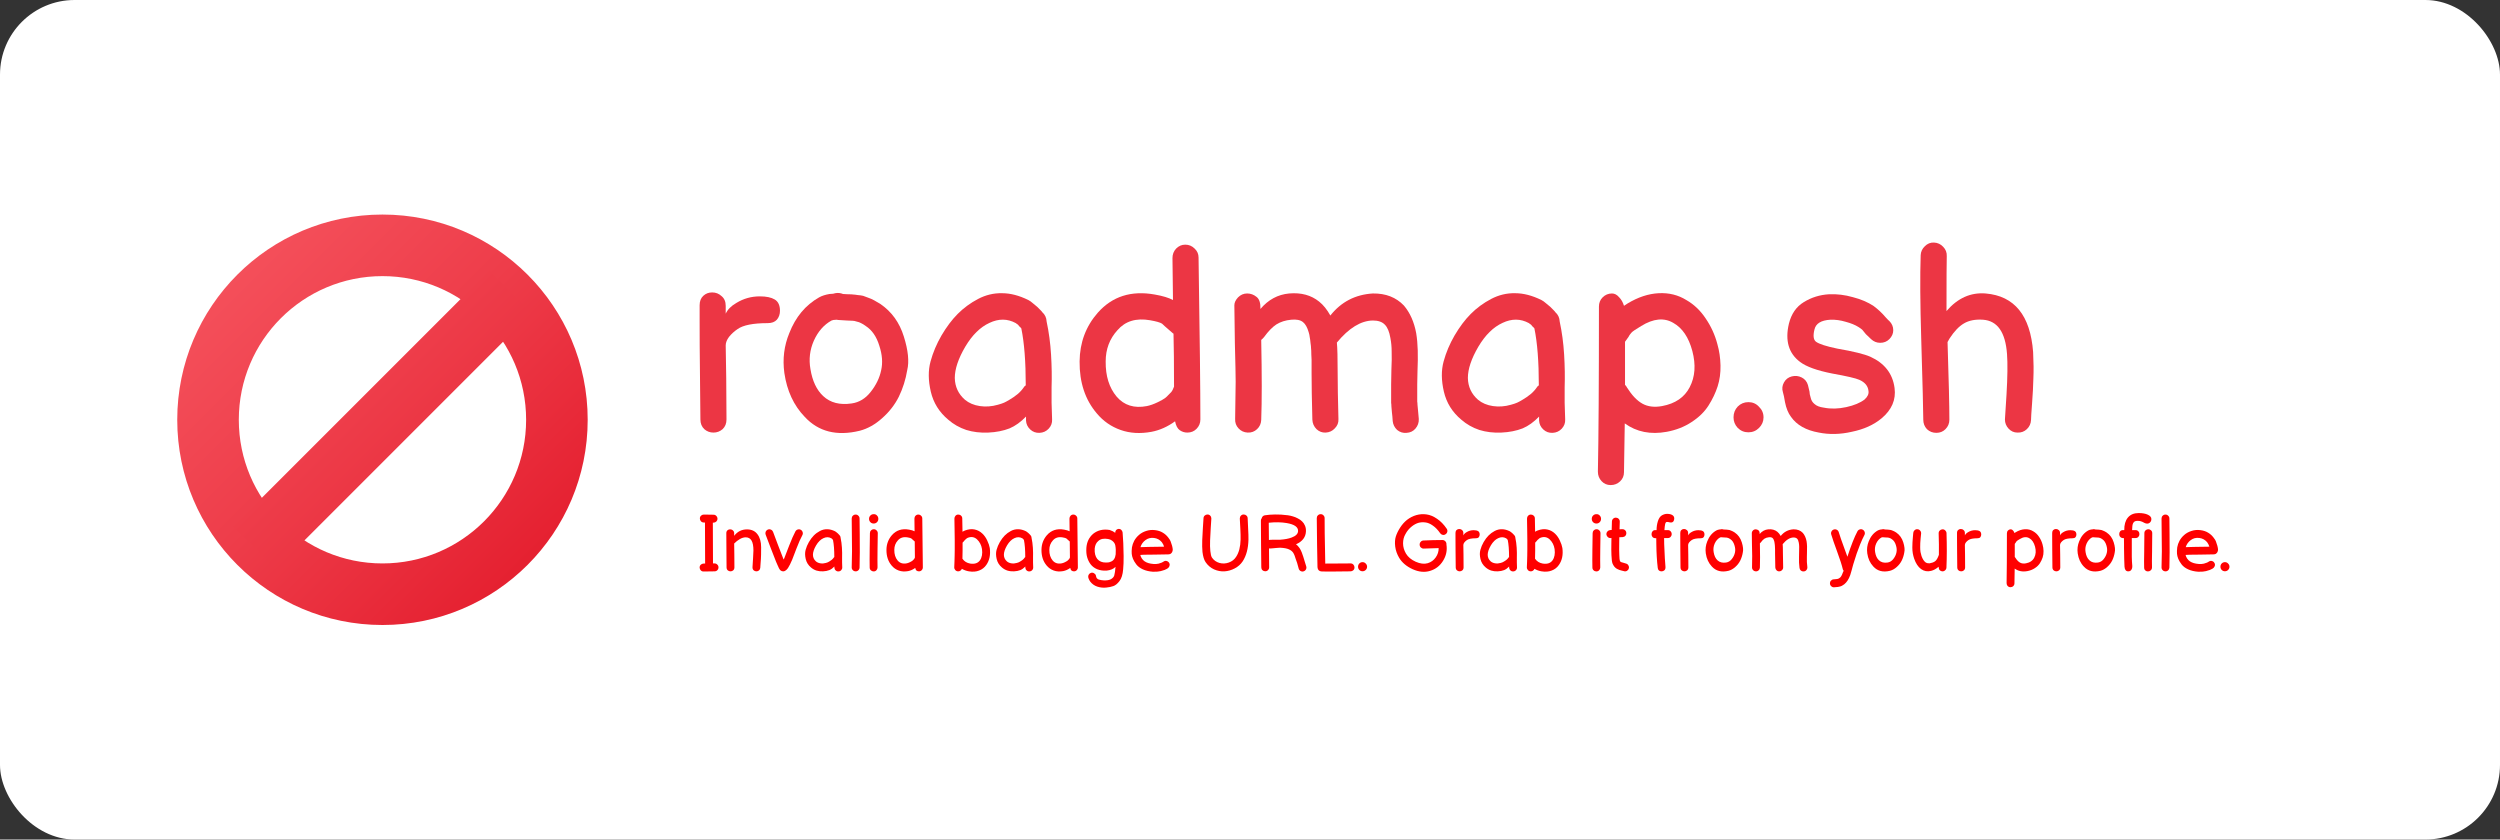 <svg width="268" height="90" viewBox="0 0 268 90" fill="none" xmlns="http://www.w3.org/2000/svg">
  <rect x="0" y="0" width="268" height="90" fill="#333333" stroke="none"/>
  <rect width="268" height="90" rx="8" fill="white"/>
  <path d="M75.439 61.265C75.321 61.271 75.22 61.234 75.135 61.155C75.051 61.07 75.006 60.97 75.001 60.857C74.995 60.738 75.031 60.636 75.11 60.551C75.194 60.466 75.293 60.421 75.405 60.415L75.59 60.407C75.59 58.644 75.585 57.179 75.573 56.012H75.439C75.321 56.012 75.222 55.969 75.144 55.884C75.065 55.799 75.026 55.697 75.026 55.578C75.026 55.459 75.068 55.36 75.152 55.281C75.237 55.201 75.338 55.161 75.456 55.161C75.742 55.167 76.09 55.173 76.5 55.178C76.612 55.178 76.708 55.221 76.787 55.306C76.871 55.391 76.913 55.493 76.913 55.612C76.913 55.725 76.871 55.825 76.787 55.91C76.702 55.989 76.601 56.029 76.483 56.029H76.416C76.427 57.19 76.433 58.647 76.433 60.398H76.601C76.719 60.398 76.817 60.441 76.896 60.526C76.98 60.605 77.022 60.704 77.022 60.823C77.022 60.942 76.98 61.044 76.896 61.129C76.817 61.208 76.719 61.248 76.601 61.248C76.169 61.248 75.781 61.254 75.439 61.265Z" fill="#FF0000"/>
  <path d="M78.308 61.248C78.195 61.248 78.097 61.211 78.013 61.138C77.929 61.058 77.887 60.953 77.887 60.823C77.887 60.375 77.884 59.99 77.878 59.667C77.867 58.703 77.861 57.868 77.861 57.159C77.861 57.029 77.901 56.927 77.979 56.853C78.058 56.779 78.153 56.743 78.266 56.743C78.384 56.743 78.485 56.782 78.569 56.862C78.659 56.935 78.704 57.04 78.704 57.176V57.44C79.052 56.981 79.51 56.751 80.077 56.751C80.566 56.751 80.939 56.924 81.198 57.27C81.461 57.615 81.593 58.08 81.593 58.664C81.593 59.31 81.585 59.735 81.568 59.939L81.526 60.508L81.501 60.874C81.49 60.987 81.445 61.078 81.366 61.146C81.287 61.214 81.195 61.248 81.088 61.248C80.976 61.248 80.877 61.211 80.793 61.138C80.709 61.058 80.667 60.953 80.667 60.823C80.667 60.732 80.686 60.418 80.726 59.88C80.754 59.511 80.768 59.222 80.768 59.012C80.768 58.531 80.7 58.176 80.566 57.95C80.431 57.717 80.223 57.601 79.942 57.601C79.74 57.601 79.529 57.664 79.31 57.788C79.097 57.913 78.895 58.072 78.704 58.264L78.721 59.471L78.729 60.823C78.729 60.953 78.687 61.058 78.603 61.138C78.518 61.211 78.42 61.248 78.308 61.248Z" fill="#FF0000"/>
  <path d="M83.981 61.248C83.875 61.254 83.779 61.225 83.695 61.163C83.667 61.14 83.642 61.115 83.619 61.087C83.597 61.064 83.577 61.038 83.56 61.01L83.493 60.891C83.459 60.823 83.417 60.73 83.366 60.611L83.198 60.228C83.108 60.007 82.912 59.503 82.608 58.715C82.311 57.921 82.134 57.454 82.077 57.312C82.038 57.205 82.041 57.097 82.086 56.989C82.136 56.882 82.215 56.808 82.322 56.768C82.428 56.723 82.535 56.726 82.642 56.777C82.749 56.822 82.824 56.898 82.869 57.006C82.914 57.131 83.088 57.596 83.392 58.4C83.701 59.205 83.894 59.707 83.973 59.905L84.007 59.981C84.029 59.942 84.049 59.902 84.066 59.862C84.082 59.817 84.097 59.783 84.108 59.761C84.119 59.732 84.127 59.707 84.133 59.684L84.15 59.65C84.189 59.559 84.338 59.174 84.596 58.494C84.86 57.814 85.085 57.304 85.27 56.964C85.326 56.862 85.411 56.794 85.523 56.76C85.635 56.726 85.742 56.737 85.843 56.794C85.944 56.85 86.012 56.935 86.045 57.049C86.079 57.162 86.068 57.27 86.012 57.372C85.832 57.7 85.624 58.171 85.388 58.783C85.158 59.395 85.004 59.797 84.925 59.99L84.689 60.508C84.61 60.667 84.537 60.798 84.47 60.9C84.419 60.973 84.369 61.033 84.318 61.078C84.217 61.18 84.105 61.237 83.981 61.248Z" fill="#FF0000"/>
  <path d="M88.916 61.112C88.714 61.191 88.484 61.237 88.225 61.248C87.972 61.259 87.737 61.231 87.517 61.163C87.298 61.089 87.105 60.979 86.936 60.832C86.644 60.588 86.456 60.285 86.372 59.922C86.287 59.559 86.285 59.233 86.363 58.944C86.442 58.655 86.56 58.375 86.717 58.103C86.88 57.825 87.054 57.593 87.239 57.406C87.43 57.213 87.649 57.051 87.897 56.921C88.144 56.791 88.402 56.728 88.672 56.734C88.941 56.734 89.225 56.808 89.522 56.955C89.567 56.978 89.615 57.012 89.666 57.057C89.722 57.102 89.77 57.142 89.809 57.176L89.918 57.287C89.952 57.321 89.969 57.341 89.969 57.346C90.059 57.426 90.107 57.528 90.112 57.652C90.185 57.992 90.233 58.349 90.255 58.723C90.278 59.097 90.284 59.449 90.272 59.778C90.267 60.106 90.272 60.455 90.289 60.823C90.295 60.936 90.258 61.036 90.18 61.121C90.101 61.206 90.003 61.251 89.885 61.257C89.767 61.262 89.666 61.225 89.582 61.146C89.497 61.067 89.452 60.97 89.447 60.857V60.73C89.278 60.905 89.101 61.033 88.916 61.112ZM88.537 60.347C88.621 60.324 88.689 60.302 88.739 60.279C88.79 60.256 88.851 60.222 88.924 60.177C89.003 60.132 89.084 60.075 89.169 60.007C89.253 59.939 89.329 59.854 89.396 59.752C89.407 59.741 89.421 59.729 89.438 59.718C89.438 58.953 89.391 58.338 89.295 57.873C89.278 57.851 89.258 57.831 89.236 57.814C89.219 57.791 89.205 57.774 89.194 57.763C89.188 57.751 89.177 57.743 89.16 57.737C89.149 57.726 89.135 57.715 89.118 57.703C88.849 57.556 88.565 57.553 88.267 57.695C87.97 57.831 87.708 58.089 87.484 58.468C87.259 58.854 87.147 59.191 87.147 59.48C87.152 59.763 87.262 59.998 87.475 60.185C87.605 60.293 87.765 60.361 87.956 60.389C88.147 60.418 88.34 60.404 88.537 60.347Z" fill="#FF0000"/>
  <path d="M92.146 60.84C92.14 60.959 92.095 61.058 92.011 61.138C91.927 61.217 91.826 61.254 91.708 61.248C91.59 61.242 91.492 61.197 91.413 61.112C91.334 61.027 91.298 60.925 91.303 60.806C91.326 60.052 91.337 59.48 91.337 59.089C91.337 58.698 91.332 58.114 91.32 57.338C91.309 56.561 91.303 55.978 91.303 55.587C91.303 55.468 91.343 55.368 91.421 55.289C91.506 55.204 91.607 55.161 91.725 55.161C91.843 55.161 91.941 55.204 92.02 55.289C92.104 55.368 92.146 55.468 92.146 55.587C92.146 55.978 92.152 56.533 92.163 57.253C92.174 57.972 92.177 58.627 92.171 59.216C92.171 59.8 92.163 60.341 92.146 60.84Z" fill="#FF0000"/>
  <path d="M93.23 60.84C93.219 60.415 93.219 59.763 93.23 58.885C93.247 58.007 93.255 57.431 93.255 57.159C93.255 57.04 93.294 56.941 93.373 56.862C93.457 56.777 93.558 56.734 93.676 56.734C93.794 56.734 93.893 56.777 93.971 56.862C94.055 56.941 94.098 57.04 94.098 57.159C94.098 57.431 94.089 58.004 94.072 58.876C94.061 59.749 94.061 60.398 94.072 60.823C94.072 60.942 94.033 61.044 93.954 61.129C93.876 61.214 93.778 61.257 93.659 61.257C93.542 61.257 93.441 61.217 93.356 61.138C93.272 61.058 93.23 60.959 93.23 60.84ZM94.013 55.264C94.109 55.36 94.157 55.479 94.157 55.621C94.157 55.762 94.109 55.881 94.013 55.978C93.918 56.074 93.8 56.122 93.659 56.122C93.519 56.122 93.401 56.074 93.306 55.978C93.21 55.881 93.162 55.762 93.162 55.621C93.162 55.479 93.21 55.36 93.306 55.264C93.401 55.167 93.519 55.119 93.659 55.119C93.805 55.113 93.924 55.161 94.013 55.264Z" fill="#FF0000"/>
  <path d="M98.507 61.248C98.417 61.248 98.335 61.223 98.263 61.172C98.189 61.121 98.139 61.024 98.111 60.883C97.869 61.058 97.617 61.172 97.353 61.223C96.988 61.291 96.653 61.271 96.35 61.163C96.047 61.055 95.791 60.877 95.584 60.627C95.207 60.185 95.022 59.624 95.028 58.944C95.033 58.332 95.23 57.805 95.617 57.363C96.083 56.836 96.695 56.641 97.454 56.777C97.712 56.822 97.909 56.882 98.043 56.955L98.027 55.595C98.027 55.476 98.066 55.374 98.145 55.289C98.229 55.204 98.327 55.161 98.439 55.161C98.557 55.161 98.659 55.204 98.743 55.289C98.827 55.368 98.869 55.465 98.869 55.578C98.908 58.162 98.928 59.911 98.928 60.823C98.928 60.942 98.886 61.044 98.802 61.129C98.723 61.208 98.625 61.248 98.507 61.248ZM97.201 60.389C97.308 60.367 97.42 60.327 97.538 60.27C97.656 60.214 97.737 60.169 97.782 60.135C97.833 60.095 97.869 60.061 97.892 60.032C97.92 60.004 97.951 59.973 97.984 59.939C98.018 59.899 98.049 59.84 98.077 59.761C98.077 59.041 98.072 58.468 98.06 58.043C98.055 58.043 98.049 58.041 98.043 58.035C97.808 57.831 97.69 57.726 97.69 57.72C97.628 57.681 97.499 57.644 97.302 57.61C96.853 57.53 96.502 57.638 96.249 57.933C95.996 58.211 95.87 58.548 95.87 58.944C95.864 59.415 95.982 59.794 96.224 60.084C96.465 60.367 96.791 60.469 97.201 60.389Z" fill="#FF0000"/>
  <path d="M102.7 61.248C102.582 61.242 102.484 61.197 102.406 61.112C102.327 61.021 102.29 60.919 102.296 60.806C102.307 60.551 102.316 60.347 102.321 60.194C102.327 59.996 102.333 59.783 102.338 59.556C102.344 59.324 102.347 59.129 102.347 58.97C102.352 58.811 102.352 58.621 102.347 58.4C102.347 58.174 102.347 58.001 102.347 57.882C102.347 57.757 102.344 57.542 102.338 57.236C102.338 56.924 102.335 56.728 102.33 56.649C102.33 56.564 102.327 56.383 102.321 56.105C102.316 55.822 102.313 55.652 102.313 55.595C102.313 55.476 102.352 55.374 102.431 55.289C102.509 55.204 102.608 55.161 102.726 55.161C102.844 55.161 102.945 55.201 103.029 55.281C103.113 55.36 103.155 55.459 103.155 55.578C103.172 56.337 103.181 56.813 103.181 57.006C103.265 56.95 103.352 56.904 103.442 56.87C103.824 56.728 104.169 56.692 104.478 56.76C104.787 56.822 105.065 56.969 105.312 57.202C105.525 57.406 105.7 57.655 105.834 57.95C105.975 58.245 106.065 58.511 106.104 58.749C106.199 59.469 106.076 60.072 105.733 60.559C105.537 60.843 105.278 61.044 104.958 61.163C104.644 61.288 104.281 61.316 103.871 61.248C103.596 61.203 103.343 61.112 103.113 60.976C103.08 61.061 103.023 61.129 102.945 61.18C102.872 61.231 102.79 61.254 102.7 61.248ZM104.006 60.415C104.484 60.489 104.832 60.373 105.051 60.066C105.264 59.761 105.337 59.358 105.27 58.859C105.203 58.44 105.026 58.094 104.739 57.822C104.458 57.562 104.127 57.505 103.745 57.652C103.706 57.669 103.669 57.689 103.636 57.712C103.607 57.729 103.577 57.757 103.543 57.797L103.442 57.882C103.419 57.91 103.38 57.958 103.324 58.026C103.268 58.089 103.223 58.137 103.189 58.171C103.195 58.76 103.189 59.335 103.172 59.897L103.181 59.905C103.372 60.183 103.647 60.353 104.006 60.415Z" fill="#FF0000"/>
  <path d="M109.385 61.112C109.183 61.191 108.953 61.237 108.694 61.248C108.442 61.259 108.206 61.231 107.987 61.163C107.768 61.089 107.574 60.979 107.405 60.832C107.113 60.588 106.925 60.285 106.841 59.922C106.757 59.559 106.754 59.233 106.832 58.944C106.911 58.655 107.029 58.375 107.186 58.103C107.349 57.825 107.523 57.593 107.709 57.406C107.9 57.213 108.119 57.051 108.366 56.921C108.613 56.791 108.871 56.728 109.141 56.734C109.41 56.734 109.694 56.808 109.992 56.955C110.037 56.978 110.084 57.012 110.135 57.057C110.191 57.102 110.239 57.142 110.278 57.176L110.388 57.287C110.421 57.321 110.438 57.341 110.438 57.346C110.528 57.426 110.576 57.528 110.581 57.652C110.654 57.992 110.702 58.349 110.725 58.723C110.747 59.097 110.753 59.449 110.741 59.778C110.736 60.106 110.741 60.455 110.758 60.823C110.764 60.936 110.727 61.036 110.649 61.121C110.57 61.206 110.472 61.251 110.354 61.257C110.236 61.262 110.135 61.225 110.051 61.146C109.966 61.067 109.922 60.97 109.916 60.857V60.73C109.747 60.905 109.57 61.033 109.385 61.112ZM109.006 60.347C109.09 60.324 109.158 60.302 109.208 60.279C109.259 60.256 109.321 60.222 109.394 60.177C109.472 60.132 109.554 60.075 109.638 60.007C109.722 59.939 109.798 59.854 109.865 59.752C109.877 59.741 109.891 59.729 109.907 59.718C109.907 58.953 109.86 58.338 109.764 57.873C109.747 57.851 109.728 57.831 109.705 57.814C109.688 57.791 109.674 57.774 109.663 57.763C109.658 57.751 109.646 57.743 109.629 57.737C109.618 57.726 109.604 57.715 109.587 57.703C109.318 57.556 109.034 57.553 108.736 57.695C108.439 57.831 108.178 58.089 107.953 58.468C107.728 58.854 107.616 59.191 107.616 59.48C107.622 59.763 107.731 59.998 107.945 60.185C108.074 60.293 108.234 60.361 108.425 60.389C108.616 60.418 108.809 60.404 109.006 60.347Z" fill="#FF0000"/>
  <path d="M115.126 61.248C115.036 61.248 114.954 61.223 114.881 61.172C114.808 61.121 114.758 61.024 114.73 60.883C114.488 61.058 114.236 61.172 113.972 61.223C113.606 61.291 113.272 61.271 112.969 61.163C112.666 61.055 112.41 60.877 112.202 60.627C111.826 60.185 111.641 59.624 111.646 58.944C111.652 58.332 111.849 57.805 112.236 57.363C112.702 56.836 113.314 56.641 114.073 56.777C114.331 56.822 114.528 56.882 114.662 56.955L114.646 55.595C114.646 55.476 114.685 55.374 114.763 55.289C114.848 55.204 114.946 55.161 115.058 55.161C115.176 55.161 115.277 55.204 115.362 55.289C115.446 55.368 115.488 55.465 115.488 55.578C115.527 58.162 115.547 59.911 115.547 60.823C115.547 60.942 115.505 61.044 115.421 61.129C115.342 61.208 115.244 61.248 115.126 61.248ZM113.82 60.389C113.927 60.367 114.039 60.327 114.157 60.27C114.275 60.214 114.356 60.169 114.401 60.135C114.452 60.095 114.488 60.061 114.511 60.032C114.539 60.004 114.57 59.973 114.603 59.939C114.637 59.899 114.668 59.84 114.696 59.761C114.696 59.041 114.69 58.468 114.679 58.043C114.674 58.043 114.668 58.041 114.662 58.035C114.426 57.831 114.309 57.726 114.309 57.72C114.247 57.681 114.118 57.644 113.921 57.61C113.472 57.53 113.121 57.638 112.868 57.933C112.615 58.211 112.489 58.548 112.489 58.944C112.483 59.415 112.601 59.794 112.843 60.084C113.084 60.367 113.41 60.469 113.82 60.389Z" fill="#FF0000"/>
  <path d="M118.557 62.991C118.231 63.019 117.916 62.982 117.613 62.88C117.315 62.778 117.068 62.6 116.872 62.345C116.799 62.248 116.737 62.129 116.686 61.988C116.641 61.846 116.647 61.721 116.703 61.614C116.759 61.512 116.841 61.444 116.947 61.41C117.06 61.376 117.167 61.387 117.268 61.444C117.374 61.5 117.445 61.583 117.478 61.69C117.489 61.736 117.504 61.795 117.52 61.869C117.537 61.948 117.599 62.025 117.706 62.098C117.958 62.189 118.236 62.228 118.54 62.217C118.815 62.206 119.026 62.146 119.172 62.039C119.318 61.937 119.41 61.818 119.45 61.682C119.506 61.489 119.551 61.183 119.584 60.764C119.371 60.99 119.048 61.126 118.616 61.172C118.245 61.189 117.911 61.138 117.613 61.019C117.321 60.894 117.088 60.718 116.914 60.492C116.745 60.265 116.622 60.013 116.543 59.735C116.464 59.469 116.436 59.134 116.459 58.732C116.504 58.108 116.745 57.607 117.183 57.227C117.672 56.836 118.262 56.697 118.953 56.811C119.205 56.896 119.405 56.998 119.551 57.117C119.556 56.89 119.663 56.751 119.871 56.7C120.006 56.689 120.112 56.72 120.191 56.794C120.275 56.867 120.326 56.961 120.343 57.074C120.404 57.766 120.441 58.61 120.452 59.607C120.458 60.174 120.441 60.647 120.402 61.027C120.357 61.594 120.225 62.016 120.006 62.294C119.787 62.577 119.568 62.756 119.349 62.829C119.129 62.909 118.865 62.962 118.557 62.991ZM118.557 60.304C118.764 60.31 118.924 60.285 119.037 60.228C119.363 60.126 119.551 59.857 119.601 59.42C119.629 59.086 119.615 58.766 119.559 58.46C119.52 58.267 119.405 58.1 119.214 57.958C119.101 57.868 118.958 57.808 118.784 57.78C118.335 57.7 117.989 57.768 117.748 57.984C117.518 58.171 117.386 58.446 117.352 58.808C117.324 59.284 117.416 59.656 117.63 59.922C117.849 60.183 118.158 60.31 118.557 60.304Z" fill="#FF0000"/>
  <path d="M123.604 61.291C123.188 61.262 122.826 61.177 122.517 61.036C122.208 60.894 121.972 60.715 121.809 60.5C121.646 60.285 121.529 60.086 121.456 59.905C121.382 59.724 121.338 59.545 121.321 59.369C121.304 59.188 121.312 58.956 121.346 58.672C121.385 58.434 121.467 58.199 121.59 57.967C121.719 57.734 121.888 57.528 122.096 57.346C122.309 57.159 122.565 57.017 122.862 56.921C123.16 56.819 123.477 56.788 123.814 56.828C124.14 56.867 124.418 56.958 124.648 57.1C124.879 57.236 125.075 57.411 125.238 57.627C125.379 57.808 125.463 57.944 125.491 58.035C125.525 58.126 125.553 58.211 125.575 58.29C125.603 58.369 125.626 58.437 125.643 58.494C125.659 58.55 125.673 58.61 125.685 58.672C125.702 58.729 125.713 58.797 125.718 58.876C125.724 58.984 125.704 59.083 125.659 59.174C125.614 59.265 125.547 59.335 125.457 59.386C125.384 59.415 125.306 59.429 125.221 59.429L123.781 59.454C122.77 59.46 122.264 59.471 122.264 59.488H122.239C122.312 59.778 122.464 60.004 122.694 60.169C122.93 60.333 123.25 60.429 123.654 60.458C123.873 60.469 124.056 60.458 124.202 60.423C124.365 60.378 124.483 60.339 124.556 60.304C124.629 60.265 124.719 60.214 124.825 60.151C124.932 60.112 125.039 60.117 125.145 60.169C125.252 60.219 125.325 60.299 125.365 60.407C125.404 60.514 125.398 60.619 125.348 60.721C125.303 60.823 125.23 60.902 125.129 60.959C125.039 61.01 124.946 61.055 124.851 61.095C124.755 61.129 124.615 61.172 124.429 61.223C124.244 61.274 123.969 61.296 123.604 61.291ZM122.256 58.655C122.582 58.638 123.427 58.621 124.792 58.604C124.741 58.434 124.66 58.273 124.547 58.12C124.323 57.859 124.045 57.709 123.713 57.669C123.365 57.624 123.059 57.7 122.795 57.899C122.531 58.092 122.351 58.344 122.256 58.655Z" fill="#FF0000"/>
  <path d="M129.234 60.254C129.071 60.01 128.962 59.647 128.905 59.165C128.872 58.808 128.863 58.386 128.88 57.899C128.891 57.581 128.914 57.154 128.948 56.615C128.987 56.077 129.009 55.728 129.015 55.57C129.015 55.45 129.057 55.351 129.141 55.272C129.226 55.193 129.327 55.153 129.445 55.153C129.563 55.153 129.661 55.196 129.739 55.281C129.818 55.365 129.857 55.468 129.857 55.587C129.852 55.74 129.829 56.088 129.79 56.632C129.756 57.176 129.734 57.607 129.723 57.924C129.706 58.378 129.714 58.76 129.748 59.072C129.782 59.418 129.841 59.653 129.925 59.778C130.121 60.061 130.388 60.251 130.725 60.347C131.062 60.438 131.396 60.423 131.728 60.304C132.065 60.185 132.326 59.981 132.511 59.692C132.814 59.239 132.975 58.618 132.991 57.831C132.997 57.547 132.989 57.173 132.966 56.709C132.932 56.108 132.913 55.734 132.907 55.587C132.907 55.468 132.946 55.365 133.025 55.281C133.104 55.196 133.202 55.153 133.32 55.153C133.438 55.153 133.539 55.193 133.623 55.272C133.707 55.351 133.75 55.45 133.75 55.57C133.755 55.706 133.772 56.068 133.8 56.658C133.828 57.145 133.839 57.545 133.834 57.856C133.811 58.803 133.606 59.573 133.219 60.169C133.005 60.492 132.719 60.746 132.36 60.934C132.006 61.121 131.641 61.225 131.264 61.248C130.888 61.271 130.515 61.2 130.144 61.036C129.773 60.866 129.47 60.605 129.234 60.254Z" fill="#FF0000"/>
  <path d="M139.052 60.347L138.901 59.922C138.873 59.809 138.833 59.69 138.783 59.565C138.732 59.435 138.679 59.327 138.623 59.242C138.516 59.089 138.361 58.97 138.159 58.885C137.963 58.794 137.659 58.737 137.249 58.715C137.193 58.715 137.137 58.718 137.081 58.723C137.025 58.723 136.912 58.732 136.744 58.749C136.581 58.766 136.463 58.777 136.39 58.783C136.233 58.8 136.115 58.803 136.036 58.791C136.047 59.619 136.053 60.293 136.053 60.815C136.053 60.934 136.011 61.036 135.927 61.121C135.848 61.2 135.75 61.24 135.632 61.24C135.514 61.24 135.413 61.2 135.329 61.121C135.25 61.036 135.211 60.934 135.211 60.815C135.211 60.259 135.202 59.426 135.185 58.315C135.174 57.199 135.168 56.363 135.168 55.808C135.168 55.711 135.199 55.623 135.261 55.544C135.278 55.465 135.317 55.397 135.379 55.34C135.441 55.283 135.514 55.249 135.598 55.238C135.918 55.187 136.278 55.159 136.677 55.153C137.075 55.142 137.539 55.17 138.067 55.238C138.258 55.266 138.434 55.306 138.597 55.357C138.766 55.402 138.94 55.473 139.12 55.57C139.305 55.66 139.459 55.768 139.583 55.893C139.712 56.012 139.816 56.165 139.895 56.352C139.973 56.533 140.007 56.737 139.996 56.964C139.973 57.581 139.62 58.043 138.934 58.349C139.08 58.463 139.207 58.599 139.313 58.757C139.392 58.876 139.468 59.024 139.541 59.199C139.614 59.375 139.67 59.534 139.709 59.675C139.754 59.812 139.808 59.987 139.869 60.203C139.937 60.418 139.99 60.591 140.03 60.721C140.063 60.829 140.052 60.936 139.996 61.044C139.94 61.146 139.855 61.214 139.743 61.248C139.636 61.282 139.53 61.271 139.423 61.214C139.322 61.157 139.254 61.072 139.221 60.959L139.052 60.347ZM136.129 57.873C136.168 57.868 136.216 57.865 136.272 57.865C136.362 57.859 136.48 57.856 136.626 57.856C136.907 57.851 137.087 57.851 137.165 57.856H137.249C137.738 57.822 138.14 57.746 138.454 57.627C138.909 57.462 139.142 57.23 139.153 56.93C139.17 56.499 138.763 56.213 137.932 56.071C137.359 55.975 136.719 55.963 136.011 56.037C136.011 56.513 136.017 57.131 136.028 57.89L136.129 57.873Z" fill="#FF0000"/>
  <path d="M143.205 61.265C142.475 61.276 141.955 61.274 141.647 61.257C141.54 61.251 141.447 61.211 141.368 61.138C141.29 61.058 141.248 60.962 141.242 60.849C141.237 60.82 141.234 60.795 141.234 60.772C141.228 60.449 141.214 59.687 141.192 58.485C141.169 57.284 141.158 56.303 141.158 55.544C141.158 55.425 141.197 55.326 141.276 55.246C141.36 55.161 141.461 55.119 141.579 55.119C141.697 55.119 141.795 55.161 141.874 55.246C141.958 55.326 142 55.425 142 55.544C142 56.116 142.003 56.666 142.009 57.193C142.02 57.72 142.031 58.301 142.042 58.936C142.059 59.565 142.068 60.058 142.068 60.415C142.36 60.421 142.806 60.418 143.407 60.407C144.014 60.395 144.474 60.392 144.789 60.398C144.907 60.398 145.005 60.441 145.084 60.526C145.162 60.611 145.202 60.712 145.202 60.832C145.202 60.951 145.16 61.05 145.075 61.129C144.991 61.208 144.89 61.248 144.772 61.248C144.469 61.242 143.946 61.248 143.205 61.265Z" fill="#FF0000"/>
  <path d="M146.4 60.407C146.501 60.503 146.551 60.619 146.551 60.755C146.551 60.885 146.504 60.999 146.408 61.095C146.313 61.191 146.197 61.24 146.063 61.24C145.928 61.24 145.813 61.191 145.717 61.095C145.627 60.999 145.582 60.885 145.582 60.755C145.582 60.619 145.627 60.503 145.717 60.407C145.813 60.31 145.928 60.262 146.063 60.262C146.197 60.262 146.31 60.31 146.4 60.407Z" fill="#FF0000"/>
  <path d="M153.307 61.197C152.722 61.378 152.099 61.319 151.436 61.019C150.779 60.718 150.296 60.31 149.987 59.794C149.763 59.415 149.622 59.015 149.566 58.596C149.515 58.176 149.538 57.814 149.633 57.508C149.734 57.196 149.889 56.879 150.097 56.556C150.305 56.233 150.549 55.958 150.83 55.731C151.139 55.493 151.47 55.323 151.824 55.221C152.183 55.119 152.548 55.093 152.919 55.145C153.295 55.196 153.672 55.351 154.048 55.612C154.43 55.867 154.775 56.221 155.084 56.675C155.152 56.771 155.174 56.879 155.152 56.998C155.129 57.111 155.067 57.202 154.966 57.27C154.871 57.338 154.767 57.36 154.654 57.338C154.542 57.315 154.452 57.255 154.385 57.159C154.143 56.808 153.882 56.536 153.601 56.343C153.326 56.145 153.057 56.031 152.793 56.003C152.529 55.969 152.276 55.986 152.034 56.054C151.804 56.128 151.579 56.25 151.36 56.42C151.063 56.652 150.83 56.932 150.661 57.261C150.493 57.545 150.408 57.873 150.408 58.247C150.408 58.621 150.512 58.987 150.72 59.344C150.939 59.712 151.287 60.004 151.765 60.219C152.248 60.435 152.68 60.486 153.062 60.373C153.41 60.265 153.691 60.061 153.905 59.761C154.124 59.454 154.23 59.12 154.225 58.757C153.731 58.763 153.197 58.78 152.624 58.808C152.512 58.814 152.411 58.777 152.321 58.698C152.237 58.618 152.192 58.519 152.186 58.4C152.18 58.281 152.217 58.176 152.296 58.086C152.374 57.995 152.472 57.947 152.59 57.941C153.304 57.907 153.983 57.89 154.629 57.89C154.747 57.89 154.848 57.933 154.932 58.018C155.017 58.103 155.059 58.205 155.059 58.324V58.383C155.154 58.995 155.034 59.573 154.697 60.117C154.365 60.656 153.902 61.016 153.307 61.197Z" fill="#FF0000"/>
  <path d="M156.474 61.248C156.362 61.248 156.264 61.211 156.179 61.138C156.095 61.058 156.053 60.953 156.053 60.823L156.036 59.089C156.03 58.698 156.028 58.211 156.028 57.627V57.125C156.028 56.995 156.067 56.893 156.146 56.819C156.224 56.745 156.32 56.709 156.432 56.709C156.55 56.709 156.651 56.748 156.735 56.828C156.825 56.901 156.87 57.006 156.87 57.142V57.397C156.932 57.261 157.047 57.145 157.216 57.049C157.446 56.907 157.699 56.836 157.974 56.836C158.182 56.836 158.342 56.87 158.454 56.938C158.566 57.006 158.622 57.128 158.622 57.304C158.622 57.417 158.589 57.513 158.521 57.593C158.454 57.666 158.356 57.703 158.226 57.703C157.755 57.703 157.429 57.768 157.249 57.899C157.148 57.967 157.058 58.049 156.98 58.145C156.907 58.242 156.87 58.335 156.87 58.426L156.887 59.488L156.895 60.823C156.895 60.953 156.853 61.058 156.769 61.138C156.685 61.211 156.586 61.248 156.474 61.248Z" fill="#FF0000"/>
  <path d="M161.249 61.112C161.047 61.191 160.817 61.237 160.558 61.248C160.306 61.259 160.07 61.231 159.851 61.163C159.632 61.089 159.438 60.979 159.269 60.832C158.977 60.588 158.789 60.285 158.705 59.922C158.621 59.559 158.618 59.233 158.697 58.944C158.775 58.655 158.893 58.375 159.05 58.103C159.213 57.825 159.387 57.593 159.573 57.406C159.764 57.213 159.983 57.051 160.23 56.921C160.477 56.791 160.735 56.728 161.005 56.734C161.274 56.734 161.558 56.808 161.856 56.955C161.901 56.978 161.948 57.012 161.999 57.057C162.055 57.102 162.103 57.142 162.142 57.176L162.252 57.287C162.285 57.321 162.302 57.341 162.302 57.346C162.392 57.426 162.44 57.528 162.446 57.652C162.519 57.992 162.566 58.349 162.589 58.723C162.611 59.097 162.617 59.449 162.606 59.778C162.6 60.106 162.606 60.455 162.622 60.823C162.628 60.936 162.592 61.036 162.513 61.121C162.434 61.206 162.336 61.251 162.218 61.257C162.1 61.262 161.999 61.225 161.915 61.146C161.831 61.067 161.786 60.97 161.78 60.857V60.73C161.611 60.905 161.435 61.033 161.249 61.112ZM160.87 60.347C160.954 60.324 161.022 60.302 161.072 60.279C161.123 60.256 161.185 60.222 161.258 60.177C161.336 60.132 161.418 60.075 161.502 60.007C161.586 59.939 161.662 59.854 161.729 59.752C161.741 59.741 161.755 59.729 161.772 59.718C161.772 58.953 161.724 58.338 161.628 57.873C161.611 57.851 161.592 57.831 161.569 57.814C161.553 57.791 161.538 57.774 161.527 57.763C161.522 57.751 161.51 57.743 161.494 57.737C161.482 57.726 161.468 57.715 161.451 57.703C161.182 57.556 160.898 57.553 160.601 57.695C160.303 57.831 160.042 58.089 159.817 58.468C159.592 58.854 159.48 59.191 159.48 59.48C159.486 59.763 159.595 59.998 159.809 60.185C159.938 60.293 160.098 60.361 160.289 60.389C160.48 60.418 160.674 60.404 160.87 60.347Z" fill="#FF0000"/>
  <path d="M164.083 61.248C163.965 61.242 163.867 61.197 163.788 61.112C163.71 61.021 163.673 60.919 163.679 60.806C163.69 60.551 163.699 60.347 163.704 60.194C163.71 59.996 163.715 59.783 163.721 59.556C163.727 59.324 163.729 59.129 163.729 58.97C163.735 58.811 163.735 58.621 163.729 58.4C163.729 58.174 163.729 58.001 163.729 57.882C163.729 57.757 163.727 57.542 163.721 57.236C163.721 56.924 163.718 56.728 163.713 56.649C163.713 56.564 163.71 56.383 163.704 56.105C163.699 55.822 163.696 55.652 163.696 55.595C163.696 55.476 163.735 55.374 163.814 55.289C163.892 55.204 163.991 55.161 164.109 55.161C164.227 55.161 164.328 55.201 164.412 55.281C164.496 55.36 164.538 55.459 164.538 55.578C164.555 56.337 164.564 56.813 164.564 57.006C164.648 56.95 164.735 56.904 164.825 56.87C165.207 56.728 165.552 56.692 165.861 56.76C166.17 56.822 166.448 56.969 166.695 57.202C166.908 57.406 167.082 57.655 167.217 57.95C167.358 58.245 167.448 58.511 167.487 58.749C167.582 59.469 167.459 60.072 167.116 60.559C166.92 60.843 166.661 61.044 166.341 61.163C166.027 61.288 165.664 61.316 165.254 61.248C164.979 61.203 164.726 61.112 164.496 60.976C164.462 61.061 164.406 61.129 164.328 61.18C164.255 61.231 164.173 61.254 164.083 61.248ZM165.389 60.415C165.867 60.489 166.215 60.373 166.434 60.066C166.647 59.761 166.72 59.358 166.653 58.859C166.585 58.44 166.409 58.094 166.122 57.822C165.841 57.562 165.51 57.505 165.128 57.652C165.089 57.669 165.052 57.689 165.018 57.712C164.99 57.729 164.959 57.757 164.926 57.797L164.825 57.882C164.802 57.91 164.763 57.958 164.707 58.026C164.651 58.089 164.606 58.137 164.572 58.171C164.578 58.76 164.572 59.335 164.555 59.897L164.564 59.905C164.754 60.183 165.03 60.353 165.389 60.415Z" fill="#FF0000"/>
  <path d="M170.705 60.84C170.694 60.415 170.694 59.763 170.705 58.885C170.722 58.007 170.73 57.431 170.73 57.159C170.73 57.04 170.77 56.941 170.848 56.862C170.933 56.777 171.034 56.734 171.152 56.734C171.27 56.734 171.368 56.777 171.447 56.862C171.531 56.941 171.573 57.04 171.573 57.159C171.573 57.431 171.564 58.004 171.548 58.876C171.536 59.749 171.536 60.398 171.548 60.823C171.548 60.942 171.508 61.044 171.43 61.129C171.351 61.214 171.253 61.257 171.135 61.257C171.017 61.257 170.916 61.217 170.832 61.138C170.747 61.058 170.705 60.959 170.705 60.84ZM171.489 55.264C171.584 55.36 171.632 55.479 171.632 55.621C171.632 55.762 171.584 55.881 171.489 55.978C171.393 56.074 171.275 56.122 171.135 56.122C170.994 56.122 170.876 56.074 170.781 55.978C170.685 55.881 170.638 55.762 170.638 55.621C170.638 55.479 170.685 55.36 170.781 55.264C170.876 55.167 170.994 55.119 171.135 55.119C171.281 55.113 171.399 55.161 171.489 55.264Z" fill="#FF0000"/>
  <path d="M174.07 61.223C174.036 61.211 173.966 61.194 173.859 61.172C173.758 61.149 173.668 61.123 173.59 61.095C173.516 61.067 173.429 61.027 173.328 60.976C173.233 60.919 173.146 60.846 173.067 60.755C172.989 60.659 172.921 60.545 172.865 60.415C172.803 60.262 172.764 59.962 172.747 59.514C172.73 59.168 172.727 58.723 172.739 58.179C172.739 58.077 172.741 57.907 172.747 57.669L172.68 57.678C172.562 57.689 172.458 57.658 172.368 57.584C172.278 57.511 172.225 57.417 172.208 57.304C172.197 57.185 172.228 57.08 172.301 56.989C172.374 56.898 172.466 56.845 172.579 56.828L172.772 56.811C172.778 56.51 172.786 56.207 172.798 55.901C172.803 55.782 172.848 55.683 172.932 55.604C173.017 55.524 173.118 55.487 173.236 55.493C173.354 55.499 173.452 55.544 173.531 55.629C173.609 55.714 173.646 55.816 173.64 55.935L173.615 56.743L173.893 56.726C174.011 56.72 174.112 56.754 174.196 56.828C174.286 56.901 174.334 56.998 174.339 57.117C174.351 57.236 174.32 57.341 174.247 57.431C174.174 57.516 174.078 57.564 173.96 57.576L173.59 57.593C173.584 57.865 173.581 58.063 173.581 58.188C173.57 58.721 173.573 59.154 173.59 59.488C173.601 59.828 173.618 60.024 173.64 60.075C173.663 60.126 173.679 60.163 173.691 60.185C173.702 60.203 173.722 60.222 173.75 60.245C173.783 60.262 173.817 60.273 173.851 60.279C173.884 60.285 173.946 60.302 174.036 60.33C174.132 60.353 174.233 60.384 174.339 60.423C174.446 60.458 174.525 60.528 174.575 60.636C174.631 60.738 174.64 60.846 174.6 60.959C174.567 61.067 174.497 61.149 174.39 61.206C174.289 61.257 174.182 61.262 174.07 61.223Z" fill="#FF0000"/>
  <path d="M178.098 61.248C177.997 61.248 177.91 61.217 177.837 61.155C177.764 61.092 177.722 61.002 177.711 60.883C177.621 60.14 177.57 59.29 177.559 58.332L177.551 57.695H177.483C177.343 57.695 177.233 57.655 177.155 57.576C177.082 57.491 177.045 57.386 177.045 57.261C177.045 57.148 177.079 57.049 177.146 56.964C177.214 56.873 177.309 56.828 177.433 56.828H177.584C177.584 56.493 177.632 56.173 177.727 55.867C177.829 55.555 177.975 55.346 178.166 55.238C178.356 55.136 178.536 55.085 178.705 55.085C178.941 55.085 179.129 55.127 179.269 55.212C179.41 55.297 179.48 55.419 179.48 55.578C179.48 55.708 179.449 55.813 179.387 55.893C179.325 55.972 179.238 56.012 179.126 56.012C179.092 56.012 179.059 56.009 179.025 56.003C178.997 55.997 178.969 55.992 178.941 55.986C178.862 55.963 178.781 55.952 178.696 55.952C178.601 55.952 178.536 56.031 178.503 56.19C178.469 56.343 178.444 56.556 178.427 56.828H178.789C178.918 56.828 179.019 56.87 179.092 56.955C179.171 57.04 179.21 57.139 179.21 57.253C179.21 57.366 179.171 57.465 179.092 57.55C179.019 57.635 178.918 57.678 178.789 57.678H178.393L178.401 58.324C178.452 59.582 178.497 60.384 178.536 60.73C178.553 60.917 178.517 61.05 178.427 61.129C178.337 61.208 178.227 61.248 178.098 61.248Z" fill="#FF0000"/>
  <path d="M180.572 61.248C180.459 61.248 180.361 61.211 180.277 61.138C180.192 61.058 180.15 60.953 180.15 60.823L180.133 59.089C180.128 58.698 180.125 58.211 180.125 57.627V57.125C180.125 56.995 180.164 56.893 180.243 56.819C180.322 56.745 180.417 56.709 180.529 56.709C180.647 56.709 180.748 56.748 180.833 56.828C180.923 56.901 180.968 57.006 180.968 57.142V57.397C181.029 57.261 181.144 57.145 181.313 57.049C181.543 56.907 181.796 56.836 182.071 56.836C182.279 56.836 182.439 56.87 182.551 56.938C182.664 57.006 182.72 57.128 182.72 57.304C182.72 57.417 182.686 57.513 182.619 57.593C182.551 57.666 182.453 57.703 182.324 57.703C181.852 57.703 181.526 57.768 181.347 57.899C181.246 57.967 181.156 58.049 181.077 58.145C181.004 58.242 180.968 58.335 180.968 58.426L180.984 59.488L180.993 60.823C180.993 60.953 180.951 61.058 180.866 61.138C180.782 61.211 180.684 61.248 180.572 61.248Z" fill="#FF0000"/>
  <path d="M185.296 61.189C184.555 61.37 183.962 61.22 183.518 60.738C183.165 60.37 182.946 59.897 182.861 59.318C182.8 58.865 182.853 58.434 183.021 58.026C183.224 57.505 183.544 57.12 183.982 56.87C184.072 56.819 184.184 56.782 184.319 56.76C184.324 56.76 184.364 56.757 184.437 56.751C184.465 56.745 184.487 56.74 184.504 56.734C184.588 56.717 184.673 56.726 184.757 56.76C184.779 56.76 184.833 56.763 184.917 56.768C185.001 56.768 185.057 56.771 185.085 56.777C185.114 56.777 185.161 56.782 185.229 56.794C185.302 56.799 185.361 56.808 185.406 56.819L185.566 56.879C185.633 56.901 185.698 56.93 185.759 56.964C185.821 56.998 185.889 57.037 185.962 57.083C186.327 57.332 186.579 57.683 186.72 58.137C186.86 58.584 186.897 58.947 186.829 59.225C186.779 59.531 186.689 59.817 186.56 60.084C186.431 60.344 186.251 60.577 186.021 60.781C185.796 60.985 185.554 61.121 185.296 61.189ZM185.035 60.304C185.276 60.27 185.481 60.146 185.65 59.931C185.824 59.709 185.936 59.477 185.987 59.233C186.043 58.99 186.023 58.723 185.928 58.434C185.838 58.14 185.692 57.927 185.49 57.797C185.428 57.751 185.377 57.72 185.338 57.703C185.299 57.681 185.251 57.664 185.195 57.652C185.144 57.635 185.102 57.627 185.069 57.627C185.041 57.627 184.976 57.624 184.875 57.618C184.774 57.613 184.684 57.607 184.605 57.601C184.588 57.601 184.569 57.598 184.546 57.593C184.484 57.598 184.451 57.601 184.445 57.601L184.386 57.618C184.139 57.754 183.948 57.972 183.813 58.273C183.684 58.568 183.648 58.873 183.704 59.191C183.766 59.576 183.903 59.868 184.117 60.066C184.347 60.282 184.653 60.361 185.035 60.304Z" fill="#FF0000"/>
  <path d="M192.907 60.874C192.901 60.772 192.892 60.678 192.881 60.593C192.876 60.503 192.87 60.438 192.864 60.398C192.864 60.353 192.862 60.316 192.856 60.288C192.856 60.254 192.856 60.217 192.856 60.177V59.692C192.856 59.602 192.859 59.443 192.864 59.216C192.876 58.984 192.878 58.788 192.873 58.63C192.873 58.471 192.859 58.321 192.831 58.179C192.797 57.981 192.738 57.839 192.654 57.754C192.57 57.664 192.44 57.618 192.266 57.618C191.879 57.624 191.491 57.862 191.104 58.332C191.12 58.502 191.129 58.831 191.129 59.318C191.129 59.675 191.137 60.174 191.154 60.815C191.16 60.928 191.121 61.027 191.036 61.112C190.958 61.197 190.859 61.242 190.741 61.248C190.629 61.254 190.531 61.217 190.447 61.138C190.362 61.053 190.317 60.951 190.312 60.832C190.295 60.191 190.286 59.687 190.286 59.318V58.893C190.286 58.865 190.284 58.806 190.278 58.715C190.278 58.624 190.275 58.559 190.27 58.519C190.27 58.474 190.264 58.417 190.253 58.349C190.247 58.276 190.239 58.213 190.227 58.162C190.222 58.106 190.211 58.052 190.194 58.001C190.149 57.842 190.087 57.732 190.008 57.669C189.924 57.601 189.798 57.576 189.629 57.593C189.444 57.61 189.284 57.661 189.149 57.746C189.02 57.831 188.888 57.967 188.753 58.154C188.725 58.188 188.694 58.219 188.661 58.247C188.683 59.381 188.683 60.245 188.661 60.84C188.655 60.959 188.61 61.058 188.526 61.138C188.441 61.217 188.34 61.254 188.222 61.248C188.104 61.242 188.006 61.197 187.928 61.112C187.849 61.027 187.812 60.925 187.818 60.806C187.829 60.177 187.835 59.775 187.835 59.599C187.835 59.418 187.826 59.007 187.81 58.366C187.798 57.72 187.793 57.307 187.793 57.125C187.793 57.04 187.832 56.955 187.911 56.87C187.995 56.785 188.093 56.743 188.206 56.743C188.318 56.743 188.419 56.779 188.509 56.853C188.599 56.921 188.641 57.051 188.635 57.244C188.888 56.944 189.197 56.777 189.562 56.743C189.949 56.709 190.272 56.797 190.531 57.006C190.666 57.114 190.786 57.264 190.893 57.457C191.241 57.015 191.699 56.777 192.266 56.743C192.682 56.737 193.016 56.867 193.269 57.134C193.465 57.366 193.597 57.664 193.665 58.026C193.693 58.196 193.71 58.383 193.715 58.587C193.721 58.786 193.718 59.012 193.707 59.267C193.701 59.517 193.698 59.658 193.698 59.692V60.16C193.698 60.188 193.698 60.217 193.698 60.245C193.704 60.273 193.707 60.307 193.707 60.347C193.712 60.381 193.718 60.441 193.724 60.526C193.729 60.611 193.738 60.704 193.749 60.806C193.755 60.925 193.718 61.03 193.639 61.121C193.566 61.206 193.471 61.251 193.353 61.257C193.241 61.268 193.14 61.237 193.05 61.163C192.965 61.084 192.918 60.987 192.907 60.874Z" fill="#FF0000"/>
  <path d="M196.635 62.957C196.517 62.968 196.413 62.934 196.323 62.855C196.233 62.781 196.182 62.685 196.171 62.566C196.16 62.452 196.191 62.35 196.264 62.26C196.343 62.169 196.438 62.118 196.55 62.107C196.607 62.101 196.674 62.095 196.753 62.09C196.831 62.084 196.882 62.078 196.904 62.073C196.932 62.073 196.966 62.067 197.005 62.056C197.045 62.05 197.075 62.039 197.098 62.022L197.182 61.971C197.317 61.903 197.438 61.713 197.544 61.401C197.578 61.305 197.612 61.237 197.646 61.197C197.606 61.152 197.575 61.098 197.553 61.036C197.452 60.599 197.244 59.953 196.929 59.097C196.649 58.344 196.441 57.74 196.306 57.287C196.272 57.173 196.284 57.066 196.34 56.964C196.396 56.862 196.48 56.794 196.592 56.76C196.705 56.726 196.812 56.737 196.913 56.794C197.014 56.85 197.081 56.935 197.115 57.049C197.222 57.411 197.424 57.995 197.721 58.8L198.042 59.684C198.435 58.471 198.794 57.562 199.12 56.955C199.176 56.853 199.26 56.785 199.373 56.751C199.485 56.717 199.592 56.728 199.693 56.785C199.794 56.842 199.861 56.927 199.895 57.04C199.929 57.154 199.917 57.261 199.861 57.363C199.715 57.635 199.564 57.967 199.406 58.358C199.249 58.749 199.125 59.078 199.036 59.344C198.946 59.61 198.828 59.981 198.682 60.458C198.648 60.571 198.626 60.65 198.614 60.696C198.586 60.769 198.547 60.917 198.496 61.138C198.435 61.347 198.384 61.517 198.345 61.648C198.188 62.09 197.974 62.418 197.705 62.634C197.626 62.696 197.547 62.747 197.469 62.787C197.39 62.832 197.306 62.863 197.216 62.88C197.132 62.903 197.064 62.917 197.014 62.923C196.963 62.934 196.89 62.94 196.795 62.94C196.705 62.945 196.651 62.951 196.635 62.957Z" fill="#FF0000"/>
  <path d="M202.606 61.189C201.865 61.37 201.272 61.22 200.828 60.738C200.475 60.37 200.256 59.897 200.171 59.318C200.11 58.865 200.163 58.434 200.331 58.026C200.534 57.505 200.854 57.12 201.292 56.87C201.382 56.819 201.494 56.782 201.629 56.76C201.634 56.76 201.674 56.757 201.747 56.751C201.775 56.745 201.797 56.74 201.814 56.734C201.898 56.717 201.983 56.726 202.067 56.76C202.089 56.76 202.143 56.763 202.227 56.768C202.311 56.768 202.367 56.771 202.395 56.777C202.423 56.777 202.471 56.782 202.539 56.794C202.612 56.799 202.671 56.808 202.716 56.819L202.876 56.879C202.943 56.901 203.008 56.93 203.069 56.964C203.131 56.998 203.199 57.037 203.272 57.083C203.637 57.332 203.889 57.683 204.03 58.137C204.17 58.584 204.207 58.947 204.139 59.225C204.089 59.531 203.999 59.817 203.87 60.084C203.741 60.344 203.561 60.577 203.331 60.781C203.106 60.985 202.864 61.121 202.606 61.189ZM202.345 60.304C202.586 60.27 202.791 60.146 202.96 59.931C203.134 59.709 203.246 59.477 203.297 59.233C203.353 58.99 203.333 58.723 203.238 58.434C203.148 58.14 203.002 57.927 202.8 57.797C202.738 57.751 202.687 57.72 202.648 57.703C202.609 57.681 202.561 57.664 202.505 57.652C202.454 57.635 202.412 57.627 202.379 57.627C202.35 57.627 202.286 57.624 202.185 57.618C202.084 57.613 201.994 57.607 201.915 57.601C201.898 57.601 201.879 57.598 201.856 57.593C201.794 57.598 201.761 57.601 201.755 57.601L201.696 57.618C201.449 57.754 201.258 57.972 201.123 58.273C200.994 58.568 200.958 58.873 201.014 59.191C201.076 59.576 201.213 59.868 201.427 60.066C201.657 60.282 201.963 60.361 202.345 60.304Z" fill="#FF0000"/>
  <path d="M208.211 61.248C208.11 61.242 208.02 61.203 207.942 61.129C207.869 61.055 207.827 60.931 207.815 60.755C207.557 60.982 207.29 61.129 207.015 61.197C206.622 61.299 206.263 61.234 205.937 61.002C205.622 60.775 205.375 60.401 205.195 59.88C205.134 59.698 205.086 59.511 205.052 59.318C205.018 59.12 205.002 58.91 205.002 58.689C205.007 58.463 205.013 58.281 205.018 58.145C205.024 58.004 205.038 57.814 205.061 57.576C205.083 57.332 205.097 57.179 205.103 57.117C205.114 57.003 205.162 56.91 205.246 56.836C205.336 56.757 205.437 56.723 205.549 56.734C205.667 56.74 205.763 56.788 205.836 56.879C205.914 56.964 205.951 57.066 205.945 57.185C205.94 57.27 205.923 57.431 205.895 57.669C205.872 57.907 205.858 58.086 205.853 58.205C205.853 58.318 205.85 58.471 205.844 58.664C205.844 58.851 205.855 59.021 205.878 59.174C205.906 59.321 205.942 59.466 205.987 59.607C206.111 59.953 206.268 60.188 206.459 60.313C206.538 60.364 206.667 60.389 206.847 60.389C207.088 60.35 207.282 60.279 207.428 60.177C207.58 60.075 207.72 59.843 207.849 59.48C207.86 58.726 207.852 57.961 207.824 57.185C207.818 57.066 207.855 56.964 207.933 56.879C208.018 56.794 208.116 56.748 208.228 56.743C208.346 56.737 208.447 56.777 208.532 56.862C208.616 56.941 208.661 57.037 208.666 57.151C208.711 58.488 208.708 59.721 208.658 60.849C208.652 60.962 208.605 61.058 208.515 61.138C208.43 61.217 208.329 61.254 208.211 61.248Z" fill="#FF0000"/>
  <path d="M210.239 61.248C210.126 61.248 210.028 61.211 209.944 61.138C209.86 61.058 209.818 60.953 209.818 60.823L209.801 59.089C209.795 58.698 209.792 58.211 209.792 57.627V57.125C209.792 56.995 209.832 56.893 209.91 56.819C209.989 56.745 210.084 56.709 210.197 56.709C210.315 56.709 210.416 56.748 210.5 56.828C210.59 56.901 210.635 57.006 210.635 57.142V57.397C210.696 57.261 210.812 57.145 210.98 57.049C211.21 56.907 211.463 56.836 211.738 56.836C211.946 56.836 212.106 56.87 212.219 56.938C212.331 57.006 212.387 57.128 212.387 57.304C212.387 57.417 212.353 57.513 212.286 57.593C212.219 57.666 212.12 57.703 211.991 57.703C211.519 57.703 211.194 57.768 211.014 57.899C210.913 57.967 210.823 58.049 210.744 58.145C210.671 58.242 210.635 58.335 210.635 58.426L210.652 59.488L210.66 60.823C210.66 60.953 210.618 61.058 210.534 61.138C210.449 61.211 210.351 61.248 210.239 61.248Z" fill="#FF0000"/>
  <path d="M215.949 62.532C215.949 62.651 215.907 62.75 215.823 62.829C215.739 62.909 215.638 62.948 215.52 62.948C215.402 62.948 215.304 62.906 215.225 62.821C215.146 62.736 215.107 62.634 215.107 62.515C215.129 61.398 215.141 59.616 215.141 57.168C215.141 57.049 215.18 56.95 215.259 56.87C215.343 56.785 215.444 56.743 215.562 56.743C215.646 56.743 215.722 56.782 215.789 56.862C215.862 56.935 215.916 57.029 215.949 57.142L216.067 57.066C216.404 56.862 216.739 56.751 217.07 56.734C217.401 56.717 217.699 56.791 217.963 56.955C218.21 57.097 218.418 57.295 218.586 57.55C218.76 57.805 218.887 58.083 218.965 58.383C219.027 58.599 219.061 58.828 219.067 59.072C219.072 59.316 219.041 59.542 218.974 59.752C218.906 59.962 218.808 60.169 218.679 60.373C218.55 60.577 218.367 60.755 218.131 60.908C217.901 61.061 217.634 61.166 217.331 61.223C216.809 61.319 216.357 61.228 215.975 60.951C215.969 61.478 215.961 62.005 215.949 62.532ZM217.179 60.389C217.606 60.31 217.904 60.106 218.072 59.778C218.247 59.443 218.275 59.052 218.157 58.604C218.039 58.162 217.834 57.859 217.542 57.695C217.244 57.519 216.899 57.553 216.505 57.797C216.326 57.904 216.222 57.975 216.194 58.009C216.177 58.026 216.163 58.043 216.152 58.06C216.14 58.072 216.121 58.103 216.093 58.154L215.983 58.307V59.701C216.011 59.729 216.034 59.761 216.051 59.794C216.208 60.044 216.373 60.217 216.548 60.313C216.722 60.409 216.932 60.435 217.179 60.389Z" fill="#FF0000"/>
  <path d="M220.44 61.248C220.328 61.248 220.23 61.211 220.146 61.138C220.061 61.058 220.019 60.953 220.019 60.823L220.002 59.089C219.997 58.698 219.994 58.211 219.994 57.627V57.125C219.994 56.995 220.033 56.893 220.112 56.819C220.19 56.745 220.286 56.709 220.398 56.709C220.516 56.709 220.617 56.748 220.702 56.828C220.791 56.901 220.836 57.006 220.836 57.142V57.397C220.898 57.261 221.013 57.145 221.182 57.049C221.412 56.907 221.665 56.836 221.94 56.836C222.148 56.836 222.308 56.87 222.42 56.938C222.533 57.006 222.589 57.128 222.589 57.304C222.589 57.417 222.555 57.513 222.488 57.593C222.42 57.666 222.322 57.703 222.193 57.703C221.721 57.703 221.395 57.768 221.215 57.899C221.114 57.967 221.025 58.049 220.946 58.145C220.873 58.242 220.836 58.335 220.836 58.426L220.853 59.488L220.862 60.823C220.862 60.953 220.82 61.058 220.735 61.138C220.651 61.211 220.553 61.248 220.44 61.248Z" fill="#FF0000"/>
  <path d="M225.165 61.189C224.424 61.37 223.831 61.22 223.387 60.738C223.033 60.37 222.814 59.897 222.73 59.318C222.668 58.865 222.722 58.434 222.89 58.026C223.092 57.505 223.413 57.12 223.851 56.87C223.941 56.819 224.053 56.782 224.188 56.76C224.193 56.76 224.233 56.757 224.306 56.751C224.334 56.745 224.356 56.74 224.373 56.734C224.457 56.717 224.542 56.726 224.626 56.76C224.648 56.76 224.702 56.763 224.786 56.768C224.87 56.768 224.926 56.771 224.954 56.777C224.982 56.777 225.03 56.782 225.098 56.794C225.171 56.799 225.23 56.808 225.274 56.819L225.435 56.879C225.502 56.901 225.566 56.93 225.628 56.964C225.69 56.998 225.757 57.037 225.83 57.083C226.196 57.332 226.448 57.683 226.589 58.137C226.729 58.584 226.766 58.947 226.698 59.225C226.648 59.531 226.558 59.817 226.429 60.084C226.299 60.344 226.12 60.577 225.889 60.781C225.665 60.985 225.423 61.121 225.165 61.189ZM224.904 60.304C225.145 60.27 225.35 60.146 225.519 59.931C225.693 59.709 225.805 59.477 225.856 59.233C225.912 58.99 225.892 58.723 225.797 58.434C225.707 58.14 225.561 57.927 225.359 57.797C225.297 57.751 225.246 57.72 225.207 57.703C225.168 57.681 225.12 57.664 225.064 57.652C225.013 57.635 224.971 57.627 224.937 57.627C224.909 57.627 224.845 57.624 224.744 57.618C224.643 57.613 224.553 57.607 224.474 57.601C224.457 57.601 224.438 57.598 224.415 57.593C224.353 57.598 224.32 57.601 224.314 57.601L224.255 57.618C224.008 57.754 223.817 57.972 223.682 58.273C223.553 58.568 223.517 58.873 223.573 59.191C223.634 59.576 223.772 59.868 223.985 60.066C224.216 60.282 224.522 60.361 224.904 60.304Z" fill="#FF0000"/>
  <path d="M228.125 61.248C227.895 61.237 227.768 61.067 227.746 60.738C227.723 60.353 227.707 59.687 227.695 58.74V58.332L227.687 57.686H227.62C227.485 57.686 227.378 57.647 227.299 57.567C227.221 57.488 227.181 57.386 227.181 57.261C227.181 57.142 227.215 57.04 227.283 56.955C227.356 56.87 227.451 56.828 227.569 56.828H227.721C227.715 56.25 227.844 55.802 228.108 55.484C228.378 55.161 228.762 55 229.262 55C229.672 55 230.001 55.059 230.248 55.178C230.501 55.297 230.627 55.45 230.627 55.638C230.627 55.785 230.582 55.904 230.492 55.995C230.408 56.085 230.301 56.131 230.172 56.131C230.082 56.131 229.992 56.108 229.903 56.063C229.813 56.017 229.723 55.972 229.633 55.927C229.493 55.864 229.335 55.833 229.161 55.833C229.01 55.833 228.9 55.856 228.833 55.901C228.771 55.941 228.718 56 228.673 56.08C228.6 56.221 228.563 56.471 228.563 56.828H228.925C229.055 56.828 229.156 56.87 229.229 56.955C229.307 57.035 229.347 57.134 229.347 57.253C229.347 57.372 229.307 57.474 229.229 57.559C229.156 57.638 229.055 57.678 228.925 57.678H228.529V58.655C228.529 58.973 228.529 59.316 228.529 59.684C228.535 60.047 228.552 60.37 228.58 60.653C228.591 60.834 228.555 60.982 228.47 61.095C228.392 61.203 228.277 61.254 228.125 61.248ZM230.256 61.257C230.144 61.257 230.049 61.22 229.97 61.146C229.891 61.072 229.852 60.968 229.852 60.832C229.846 60.707 229.844 60.477 229.844 60.143C229.844 59.973 229.849 59.616 229.86 59.072V58.885L229.877 57.159C229.877 57.029 229.919 56.927 230.004 56.853C230.088 56.774 230.186 56.734 230.299 56.734C230.411 56.734 230.509 56.774 230.593 56.853C230.678 56.927 230.72 57.029 230.72 57.159L230.703 58.876V59.08C230.692 59.613 230.686 59.962 230.686 60.126C230.686 60.46 230.689 60.69 230.695 60.815C230.695 60.951 230.65 61.058 230.56 61.138C230.475 61.217 230.374 61.257 230.256 61.257Z" fill="#FF0000"/>
  <path d="M232.559 60.84C232.553 60.959 232.509 61.058 232.424 61.138C232.34 61.217 232.239 61.254 232.121 61.248C232.003 61.242 231.905 61.197 231.826 61.112C231.748 61.027 231.711 60.925 231.717 60.806C231.739 60.052 231.75 59.48 231.75 59.089C231.75 58.698 231.745 58.114 231.733 57.338C231.722 56.561 231.717 55.978 231.717 55.587C231.717 55.468 231.756 55.368 231.835 55.289C231.919 55.204 232.02 55.161 232.138 55.161C232.256 55.161 232.354 55.204 232.433 55.289C232.517 55.368 232.559 55.468 232.559 55.587C232.559 55.978 232.565 56.533 232.576 57.253C232.587 57.972 232.59 58.627 232.584 59.216C232.584 59.8 232.576 60.341 232.559 60.84Z" fill="#FF0000"/>
  <path d="M235.658 61.291C235.242 61.262 234.88 61.177 234.571 61.036C234.262 60.894 234.026 60.715 233.863 60.5C233.701 60.285 233.583 60.086 233.51 59.905C233.437 59.724 233.392 59.545 233.375 59.369C233.358 59.188 233.366 58.956 233.4 58.672C233.439 58.434 233.521 58.199 233.644 57.967C233.774 57.734 233.942 57.528 234.15 57.346C234.363 57.159 234.619 57.017 234.916 56.921C235.214 56.819 235.531 56.788 235.868 56.828C236.194 56.867 236.472 56.958 236.703 57.1C236.933 57.236 237.129 57.411 237.292 57.627C237.433 57.808 237.517 57.944 237.545 58.035C237.579 58.126 237.607 58.211 237.629 58.29C237.657 58.369 237.68 58.437 237.697 58.494C237.713 58.55 237.728 58.61 237.739 58.672C237.756 58.729 237.767 58.797 237.772 58.876C237.778 58.984 237.758 59.083 237.713 59.174C237.669 59.265 237.601 59.335 237.511 59.386C237.438 59.415 237.36 59.429 237.275 59.429L235.835 59.454C234.824 59.46 234.318 59.471 234.318 59.488H234.293C234.366 59.778 234.518 60.004 234.748 60.169C234.984 60.333 235.304 60.429 235.708 60.458C235.927 60.469 236.11 60.458 236.256 60.423C236.419 60.378 236.537 60.339 236.61 60.304C236.683 60.265 236.773 60.214 236.879 60.151C236.986 60.112 237.093 60.117 237.2 60.169C237.306 60.219 237.379 60.299 237.419 60.407C237.458 60.514 237.452 60.619 237.402 60.721C237.357 60.823 237.284 60.902 237.183 60.959C237.093 61.01 237 61.055 236.905 61.095C236.809 61.129 236.669 61.172 236.483 61.223C236.298 61.274 236.023 61.296 235.658 61.291ZM234.31 58.655C234.636 58.638 235.481 58.621 236.846 58.604C236.795 58.434 236.714 58.273 236.601 58.12C236.377 57.859 236.099 57.709 235.767 57.669C235.419 57.624 235.113 57.7 234.849 57.899C234.585 58.092 234.405 58.344 234.31 58.655Z" fill="#FF0000"/>
  <path d="M238.848 60.407C238.949 60.503 239 60.619 239 60.755C239 60.885 238.952 60.999 238.857 61.095C238.761 61.191 238.646 61.24 238.511 61.24C238.377 61.24 238.261 61.191 238.166 61.095C238.076 60.999 238.031 60.885 238.031 60.755C238.031 60.619 238.076 60.503 238.166 60.407C238.261 60.31 238.377 60.262 238.511 60.262C238.646 60.262 238.758 60.31 238.848 60.407Z" fill="#FF0000"/>
  <path d="M76.482 46.373C76.109 46.373 75.783 46.251 75.503 46.007C75.224 45.744 75.084 45.397 75.084 44.966L75.028 39.226C75.009 37.932 75 36.319 75 34.386V32.726C75 32.295 75.13 31.957 75.391 31.713C75.653 31.47 75.969 31.348 76.342 31.348C76.734 31.348 77.069 31.479 77.349 31.742C77.647 31.985 77.796 32.333 77.796 32.783V33.627C78.002 33.177 78.384 32.792 78.943 32.473C79.707 32.004 80.546 31.77 81.46 31.77C82.15 31.77 82.681 31.882 83.054 32.107C83.427 32.333 83.613 32.736 83.613 33.317C83.613 33.692 83.501 34.011 83.278 34.274C83.054 34.518 82.728 34.64 82.299 34.64C80.733 34.64 79.651 34.855 79.055 35.287C78.719 35.512 78.421 35.784 78.16 36.103C77.918 36.422 77.796 36.731 77.796 37.031L77.852 40.548L77.88 44.966C77.88 45.397 77.741 45.744 77.461 46.007C77.181 46.251 76.855 46.373 76.482 46.373Z" fill="#EC3644"/>
  <path d="M92.165 46.176C89.704 46.776 87.737 46.279 86.264 44.684C85.09 43.465 84.363 41.899 84.083 39.986C83.878 38.485 84.055 37.059 84.614 35.709C85.285 33.983 86.348 32.708 87.802 31.882C88.101 31.713 88.474 31.592 88.921 31.517C88.94 31.517 89.07 31.507 89.312 31.488C89.406 31.47 89.48 31.451 89.536 31.432C89.816 31.376 90.096 31.404 90.375 31.517C90.45 31.517 90.627 31.526 90.906 31.545C91.186 31.545 91.373 31.554 91.466 31.573C91.559 31.573 91.718 31.592 91.941 31.629C92.184 31.648 92.379 31.676 92.528 31.713L93.06 31.91C93.284 31.985 93.498 32.079 93.703 32.192C93.908 32.304 94.132 32.436 94.374 32.586C95.586 33.411 96.425 34.574 96.891 36.075C97.357 37.556 97.478 38.757 97.255 39.676C97.087 40.689 96.788 41.636 96.36 42.518C95.931 43.381 95.334 44.15 94.57 44.825C93.824 45.5 93.022 45.951 92.165 46.176ZM91.298 43.249C92.1 43.137 92.78 42.724 93.339 42.011C93.917 41.28 94.29 40.511 94.458 39.704C94.644 38.898 94.579 38.016 94.262 37.059C93.964 36.084 93.479 35.381 92.808 34.949C92.603 34.799 92.435 34.696 92.305 34.64C92.174 34.565 92.016 34.508 91.829 34.471C91.662 34.415 91.522 34.386 91.41 34.386C91.317 34.386 91.102 34.377 90.767 34.358C90.431 34.34 90.133 34.321 89.872 34.302C89.816 34.302 89.751 34.293 89.676 34.274C89.471 34.293 89.359 34.302 89.34 34.302L89.145 34.358C88.324 34.809 87.691 35.531 87.243 36.525C86.814 37.5 86.693 38.513 86.879 39.564C87.085 40.839 87.541 41.805 88.25 42.462C89.014 43.175 90.03 43.437 91.298 43.249Z" fill="#EC3644"/>
  <path d="M108.227 45.922C107.556 46.185 106.791 46.335 105.934 46.373C105.095 46.41 104.312 46.316 103.585 46.091C102.858 45.847 102.214 45.482 101.655 44.994C100.686 44.187 100.061 43.184 99.781 41.983C99.502 40.783 99.493 39.704 99.754 38.748C100.015 37.791 100.406 36.862 100.928 35.962C101.469 35.043 102.047 34.274 102.662 33.655C103.296 33.017 104.023 32.483 104.843 32.051C105.663 31.62 106.521 31.413 107.416 31.432C108.311 31.432 109.252 31.676 110.24 32.164C110.39 32.239 110.548 32.351 110.716 32.501C110.902 32.651 111.061 32.783 111.191 32.895L111.555 33.261C111.667 33.374 111.723 33.439 111.723 33.458C112.021 33.721 112.179 34.058 112.198 34.471C112.44 35.596 112.599 36.778 112.673 38.016C112.748 39.254 112.767 40.417 112.729 41.505C112.711 42.593 112.729 43.747 112.785 44.966C112.804 45.341 112.683 45.669 112.422 45.951C112.161 46.232 111.834 46.382 111.443 46.401C111.051 46.42 110.716 46.298 110.436 46.035C110.157 45.772 110.007 45.453 109.989 45.078V44.656C109.429 45.238 108.842 45.66 108.227 45.922ZM106.969 43.39C107.248 43.315 107.472 43.24 107.64 43.165C107.807 43.09 108.013 42.977 108.255 42.828C108.516 42.677 108.786 42.49 109.066 42.265C109.346 42.04 109.597 41.758 109.821 41.421C109.858 41.383 109.905 41.346 109.961 41.308C109.961 38.776 109.802 36.741 109.485 35.202C109.429 35.127 109.364 35.062 109.29 35.005C109.234 34.93 109.187 34.874 109.15 34.837C109.131 34.799 109.094 34.771 109.038 34.752C109.001 34.715 108.954 34.677 108.898 34.64C108.003 34.152 107.062 34.143 106.074 34.612C105.086 35.062 104.219 35.915 103.473 37.172C102.727 38.447 102.354 39.564 102.354 40.52C102.373 41.458 102.736 42.237 103.445 42.856C103.874 43.212 104.405 43.437 105.039 43.531C105.673 43.625 106.316 43.578 106.969 43.39Z" fill="#EC3644"/>
  <path d="M127.283 46.373C126.984 46.373 126.714 46.288 126.472 46.119C126.229 45.951 126.061 45.632 125.968 45.163C125.167 45.744 124.328 46.119 123.451 46.288C122.24 46.513 121.13 46.448 120.123 46.091C119.117 45.735 118.268 45.144 117.579 44.319C116.33 42.856 115.714 40.999 115.733 38.748C115.752 36.722 116.404 34.977 117.691 33.514C119.238 31.77 121.27 31.123 123.787 31.573C124.645 31.723 125.297 31.92 125.744 32.164L125.689 27.662C125.689 27.268 125.819 26.93 126.08 26.649C126.36 26.367 126.686 26.227 127.059 26.227C127.45 26.227 127.786 26.367 128.066 26.649C128.345 26.912 128.485 27.23 128.485 27.605C128.616 36.159 128.681 41.946 128.681 44.966C128.681 45.36 128.541 45.697 128.261 45.979C128 46.241 127.674 46.373 127.283 46.373ZM122.948 43.531C123.302 43.456 123.675 43.325 124.067 43.137C124.458 42.949 124.728 42.799 124.878 42.687C125.045 42.556 125.167 42.443 125.241 42.349C125.334 42.255 125.437 42.152 125.549 42.04C125.661 41.908 125.763 41.711 125.856 41.449C125.856 39.066 125.838 37.172 125.8 35.765C125.782 35.765 125.763 35.756 125.744 35.737C124.961 35.062 124.57 34.715 124.57 34.696C124.365 34.565 123.936 34.443 123.284 34.33C121.792 34.068 120.627 34.424 119.788 35.399C118.949 36.319 118.529 37.435 118.529 38.748C118.511 40.304 118.902 41.561 119.704 42.518C120.506 43.456 121.587 43.794 122.948 43.531Z" fill="#EC3644"/>
  <path d="M149.298 45.135C149.279 44.797 149.251 44.487 149.214 44.206C149.195 43.906 149.177 43.69 149.158 43.559C149.158 43.409 149.149 43.287 149.13 43.193C149.13 43.081 149.13 42.959 149.13 42.828V41.224C149.13 40.923 149.139 40.398 149.158 39.648C149.195 38.879 149.205 38.232 149.186 37.707C149.186 37.181 149.139 36.684 149.046 36.215C148.934 35.559 148.739 35.09 148.459 34.809C148.179 34.508 147.75 34.358 147.173 34.358C145.886 34.377 144.6 35.165 143.313 36.722C143.369 37.285 143.397 38.373 143.397 39.986C143.397 41.167 143.425 42.818 143.481 44.938C143.5 45.313 143.369 45.641 143.09 45.922C142.829 46.204 142.502 46.354 142.111 46.373C141.738 46.391 141.412 46.27 141.132 46.007C140.852 45.725 140.703 45.388 140.685 44.994C140.629 42.874 140.601 41.205 140.601 39.986V38.579C140.601 38.485 140.591 38.288 140.573 37.988C140.573 37.688 140.563 37.472 140.545 37.341C140.545 37.191 140.526 37.003 140.489 36.778C140.47 36.534 140.442 36.328 140.405 36.159C140.386 35.971 140.349 35.793 140.293 35.624C140.144 35.099 139.939 34.733 139.678 34.527C139.398 34.302 138.979 34.218 138.419 34.274C137.804 34.33 137.273 34.499 136.825 34.78C136.397 35.062 135.959 35.512 135.511 36.131C135.418 36.243 135.315 36.347 135.203 36.44C135.278 40.192 135.278 43.053 135.203 45.022C135.185 45.416 135.036 45.744 134.756 46.007C134.476 46.27 134.141 46.391 133.749 46.373C133.358 46.354 133.032 46.204 132.77 45.922C132.509 45.641 132.388 45.303 132.407 44.91C132.444 42.828 132.463 41.496 132.463 40.914C132.463 40.314 132.435 38.954 132.379 36.834C132.342 34.696 132.323 33.327 132.323 32.726C132.323 32.445 132.454 32.164 132.715 31.882C132.994 31.601 133.32 31.46 133.693 31.46C134.066 31.46 134.402 31.582 134.7 31.826C134.998 32.051 135.138 32.483 135.12 33.12C135.959 32.126 136.984 31.573 138.196 31.46C139.482 31.348 140.554 31.639 141.412 32.333C141.859 32.689 142.26 33.186 142.614 33.824C143.77 32.361 145.29 31.573 147.173 31.46C148.552 31.442 149.661 31.873 150.5 32.755C151.153 33.524 151.591 34.508 151.815 35.709C151.908 36.272 151.964 36.891 151.983 37.566C152.001 38.222 151.992 38.973 151.955 39.817C151.936 40.642 151.927 41.111 151.927 41.224V42.771C151.927 42.865 151.927 42.959 151.927 43.053C151.945 43.146 151.955 43.259 151.955 43.39C151.973 43.503 151.992 43.7 152.011 43.981C152.029 44.262 152.057 44.572 152.094 44.91C152.113 45.303 151.992 45.651 151.731 45.951C151.488 46.232 151.172 46.382 150.78 46.401C150.407 46.438 150.072 46.335 149.773 46.091C149.494 45.829 149.335 45.51 149.298 45.135Z" fill="#EC3644"/>
  <path d="M163.229 45.922C162.558 46.185 161.793 46.335 160.936 46.373C160.097 46.41 159.314 46.316 158.586 46.091C157.859 45.847 157.216 45.482 156.657 44.994C155.687 44.187 155.063 43.184 154.783 41.983C154.504 40.783 154.494 39.704 154.755 38.748C155.016 37.791 155.408 36.862 155.93 35.962C156.47 35.043 157.048 34.274 157.664 33.655C158.297 33.017 159.025 32.483 159.845 32.051C160.665 31.62 161.523 31.413 162.418 31.432C163.313 31.432 164.254 31.676 165.242 32.164C165.391 32.239 165.55 32.351 165.718 32.501C165.904 32.651 166.062 32.783 166.193 32.895L166.557 33.261C166.668 33.374 166.724 33.439 166.724 33.458C167.023 33.721 167.181 34.058 167.2 34.471C167.442 35.596 167.601 36.778 167.675 38.016C167.75 39.254 167.768 40.417 167.731 41.505C167.712 42.593 167.731 43.747 167.787 44.966C167.806 45.341 167.684 45.669 167.423 45.951C167.162 46.232 166.836 46.382 166.445 46.401C166.053 46.42 165.718 46.298 165.438 46.035C165.158 45.772 165.009 45.453 164.99 45.078V44.656C164.431 45.238 163.844 45.66 163.229 45.922ZM161.97 43.39C162.25 43.315 162.474 43.24 162.641 43.165C162.809 43.09 163.014 42.977 163.257 42.828C163.518 42.677 163.788 42.49 164.068 42.265C164.347 42.04 164.599 41.758 164.823 41.421C164.86 41.383 164.907 41.346 164.963 41.308C164.963 38.776 164.804 36.741 164.487 35.202C164.431 35.127 164.366 35.062 164.291 35.005C164.235 34.93 164.189 34.874 164.152 34.837C164.133 34.799 164.096 34.771 164.04 34.752C164.002 34.715 163.956 34.677 163.9 34.64C163.005 34.152 162.063 34.143 161.075 34.612C160.087 35.062 159.22 35.915 158.475 37.172C157.729 38.447 157.356 39.564 157.356 40.52C157.375 41.458 157.738 42.237 158.447 42.856C158.875 43.212 159.407 43.437 160.041 43.531C160.675 43.625 161.318 43.578 161.97 43.39Z" fill="#EC3644"/>
  <path d="M174.091 50.621C174.091 51.015 173.951 51.343 173.671 51.606C173.391 51.869 173.056 52 172.664 52C172.273 52 171.947 51.859 171.686 51.578C171.424 51.297 171.294 50.959 171.294 50.565C171.369 46.87 171.406 40.97 171.406 32.867C171.406 32.473 171.536 32.145 171.797 31.882C172.077 31.601 172.413 31.46 172.804 31.46C173.084 31.46 173.335 31.592 173.559 31.854C173.802 32.098 173.979 32.407 174.091 32.783L174.482 32.529C175.601 31.854 176.71 31.488 177.81 31.432C178.91 31.376 179.898 31.62 180.774 32.164C181.594 32.633 182.284 33.289 182.844 34.133C183.422 34.977 183.841 35.897 184.102 36.891C184.307 37.603 184.419 38.363 184.438 39.17C184.456 39.976 184.354 40.727 184.13 41.421C183.906 42.115 183.58 42.799 183.151 43.475C182.722 44.15 182.117 44.741 181.333 45.247C180.569 45.754 179.684 46.101 178.677 46.288C176.943 46.607 175.442 46.307 174.174 45.388C174.156 47.132 174.128 48.877 174.091 50.621ZM178.173 43.531C179.59 43.268 180.578 42.593 181.138 41.505C181.716 40.398 181.809 39.104 181.417 37.622C181.026 36.159 180.345 35.156 179.376 34.612C178.388 34.03 177.241 34.143 175.936 34.949C175.34 35.306 174.995 35.54 174.901 35.653C174.846 35.709 174.799 35.765 174.762 35.821C174.724 35.859 174.659 35.962 174.566 36.131L174.202 36.637V41.252C174.296 41.346 174.37 41.449 174.426 41.561C174.948 42.387 175.498 42.959 176.076 43.278C176.654 43.596 177.353 43.681 178.173 43.531Z" fill="#EC3644"/>
  <path d="M188.546 43.587C188.882 43.906 189.05 44.291 189.05 44.741C189.05 45.172 188.891 45.547 188.574 45.866C188.257 46.185 187.875 46.344 187.428 46.344C186.98 46.344 186.598 46.185 186.281 45.866C185.983 45.547 185.834 45.172 185.834 44.741C185.834 44.291 185.983 43.906 186.281 43.587C186.598 43.268 186.98 43.109 187.428 43.109C187.875 43.109 188.248 43.268 188.546 43.587Z" fill="#EC3644"/>
  <path d="M194.987 46.373C193.607 46.129 192.61 45.566 191.995 44.684C191.696 44.291 191.482 43.765 191.352 43.109L191.24 42.49C191.202 42.302 191.165 42.152 191.128 42.04C191.016 41.683 191.053 41.336 191.24 40.999C191.426 40.661 191.706 40.445 192.079 40.351C192.452 40.258 192.806 40.295 193.141 40.464C193.477 40.633 193.701 40.905 193.812 41.28C193.868 41.486 193.924 41.721 193.98 41.983C193.999 42.077 194.008 42.171 194.008 42.265C194.027 42.34 194.064 42.48 194.12 42.687C194.176 42.931 194.307 43.137 194.512 43.306C194.735 43.512 195.071 43.643 195.518 43.7C196.264 43.85 197.066 43.831 197.923 43.643C198.762 43.456 199.415 43.184 199.881 42.828C200.216 42.527 200.356 42.218 200.3 41.899C200.244 41.374 199.918 40.98 199.322 40.717C198.949 40.548 197.979 40.323 196.413 40.042C194.791 39.723 193.645 39.31 192.974 38.804C191.743 37.885 191.342 36.516 191.771 34.696C192.032 33.645 192.563 32.877 193.365 32.389C194.185 31.882 195.09 31.601 196.078 31.545C196.917 31.507 197.765 31.61 198.622 31.854C199.499 32.079 200.244 32.398 200.86 32.811C201.065 32.961 201.279 33.139 201.503 33.345C201.727 33.552 201.941 33.777 202.146 34.021C202.37 34.264 202.5 34.396 202.538 34.415C202.817 34.696 202.957 35.024 202.957 35.399C202.957 35.756 202.817 36.075 202.538 36.356C202.277 36.619 201.95 36.75 201.559 36.75C201.186 36.75 200.86 36.619 200.58 36.356C200.394 36.187 200.207 36.009 200.021 35.821L199.629 35.343C199.517 35.249 199.387 35.156 199.238 35.062C198.883 34.837 198.427 34.649 197.867 34.499C197.308 34.33 196.758 34.255 196.217 34.274C195.229 34.33 194.661 34.677 194.512 35.315C194.344 35.99 194.4 36.431 194.679 36.637C195.015 36.881 195.77 37.125 196.945 37.369C198.678 37.669 199.862 37.96 200.496 38.241C202.025 38.935 202.892 40.051 203.097 41.589C203.265 42.846 202.799 43.934 201.699 44.853C200.86 45.547 199.797 46.026 198.511 46.288C197.28 46.57 196.106 46.598 194.987 46.373Z" fill="#EC3644"/>
  <path d="M217.726 45.022C217.707 45.416 217.558 45.744 217.278 46.007C216.999 46.27 216.663 46.391 216.272 46.373C215.899 46.373 215.582 46.232 215.321 45.951C215.06 45.669 214.929 45.341 214.929 44.966C214.929 44.947 214.985 44.066 215.097 42.321C215.209 40.408 215.228 38.954 215.153 37.96C214.985 35.615 214.128 34.386 212.58 34.274C211.76 34.218 211.08 34.349 210.539 34.668C210.017 34.968 209.504 35.503 209.001 36.272C208.964 36.328 208.889 36.459 208.777 36.666C208.908 40.717 208.973 43.493 208.973 44.994C208.973 45.388 208.833 45.725 208.553 46.007C208.292 46.27 207.966 46.401 207.575 46.401C207.183 46.401 206.848 46.27 206.568 46.007C206.307 45.725 206.176 45.388 206.176 44.994C206.176 44.131 206.102 41.214 205.953 36.243C205.841 32.511 205.822 29.547 205.897 27.352C205.915 26.977 206.064 26.658 206.344 26.396C206.624 26.114 206.95 25.983 207.323 26.002C207.714 26.02 208.041 26.171 208.302 26.452C208.581 26.733 208.712 27.071 208.693 27.465C208.675 27.971 208.665 29.931 208.665 33.345C209.858 31.957 211.257 31.329 212.86 31.46C215.955 31.723 217.651 33.814 217.95 37.735C218.006 38.823 218.015 39.77 217.978 40.577C217.959 41.383 217.912 42.274 217.838 43.249C217.763 44.225 217.726 44.816 217.726 45.022Z" fill="#EC3644"/>
  <path d="M41 23C28.851 23 19 32.85 19 45C19 57.15 28.851 67 41 67C53.15 67 63 57.15 63 45C63 32.85 53.15 23 41 23ZM41 60.4C32.495 60.4 25.6 53.505 25.6 45C25.6 36.495 32.495 29.6 41 29.6C49.505 29.6 56.4 36.495 56.4 45C56.4 53.505 49.505 60.4 41 60.4Z" fill="url(#paint0_linear_1537_35)"/>
  <path d="M29.564 61L25 56.436L52.436 29L57 33.564L29.564 61Z" fill="url(#paint1_linear_1537_35)"/>
  <defs>
  <linearGradient id="paint0_linear_1537_35" x1="25.393" y1="29.393" x2="56.797" y2="60.797" gradientUnits="userSpaceOnUse">
  <stop stop-color="#F44F5A"/>
  <stop offset="0.443" stop-color="#EE3D4A"/>
  <stop offset="1" stop-color="#E52030"/>
  </linearGradient>
  <linearGradient id="paint1_linear_1537_35" x1="22.36" y1="26.36" x2="59.22" y2="63.22" gradientUnits="userSpaceOnUse">
  <stop stop-color="#F44F5A"/>
  <stop offset="0.443" stop-color="#EE3D4A"/>
  <stop offset="1" stop-color="#E52030"/>
  </linearGradient>
  </defs>
  </svg>